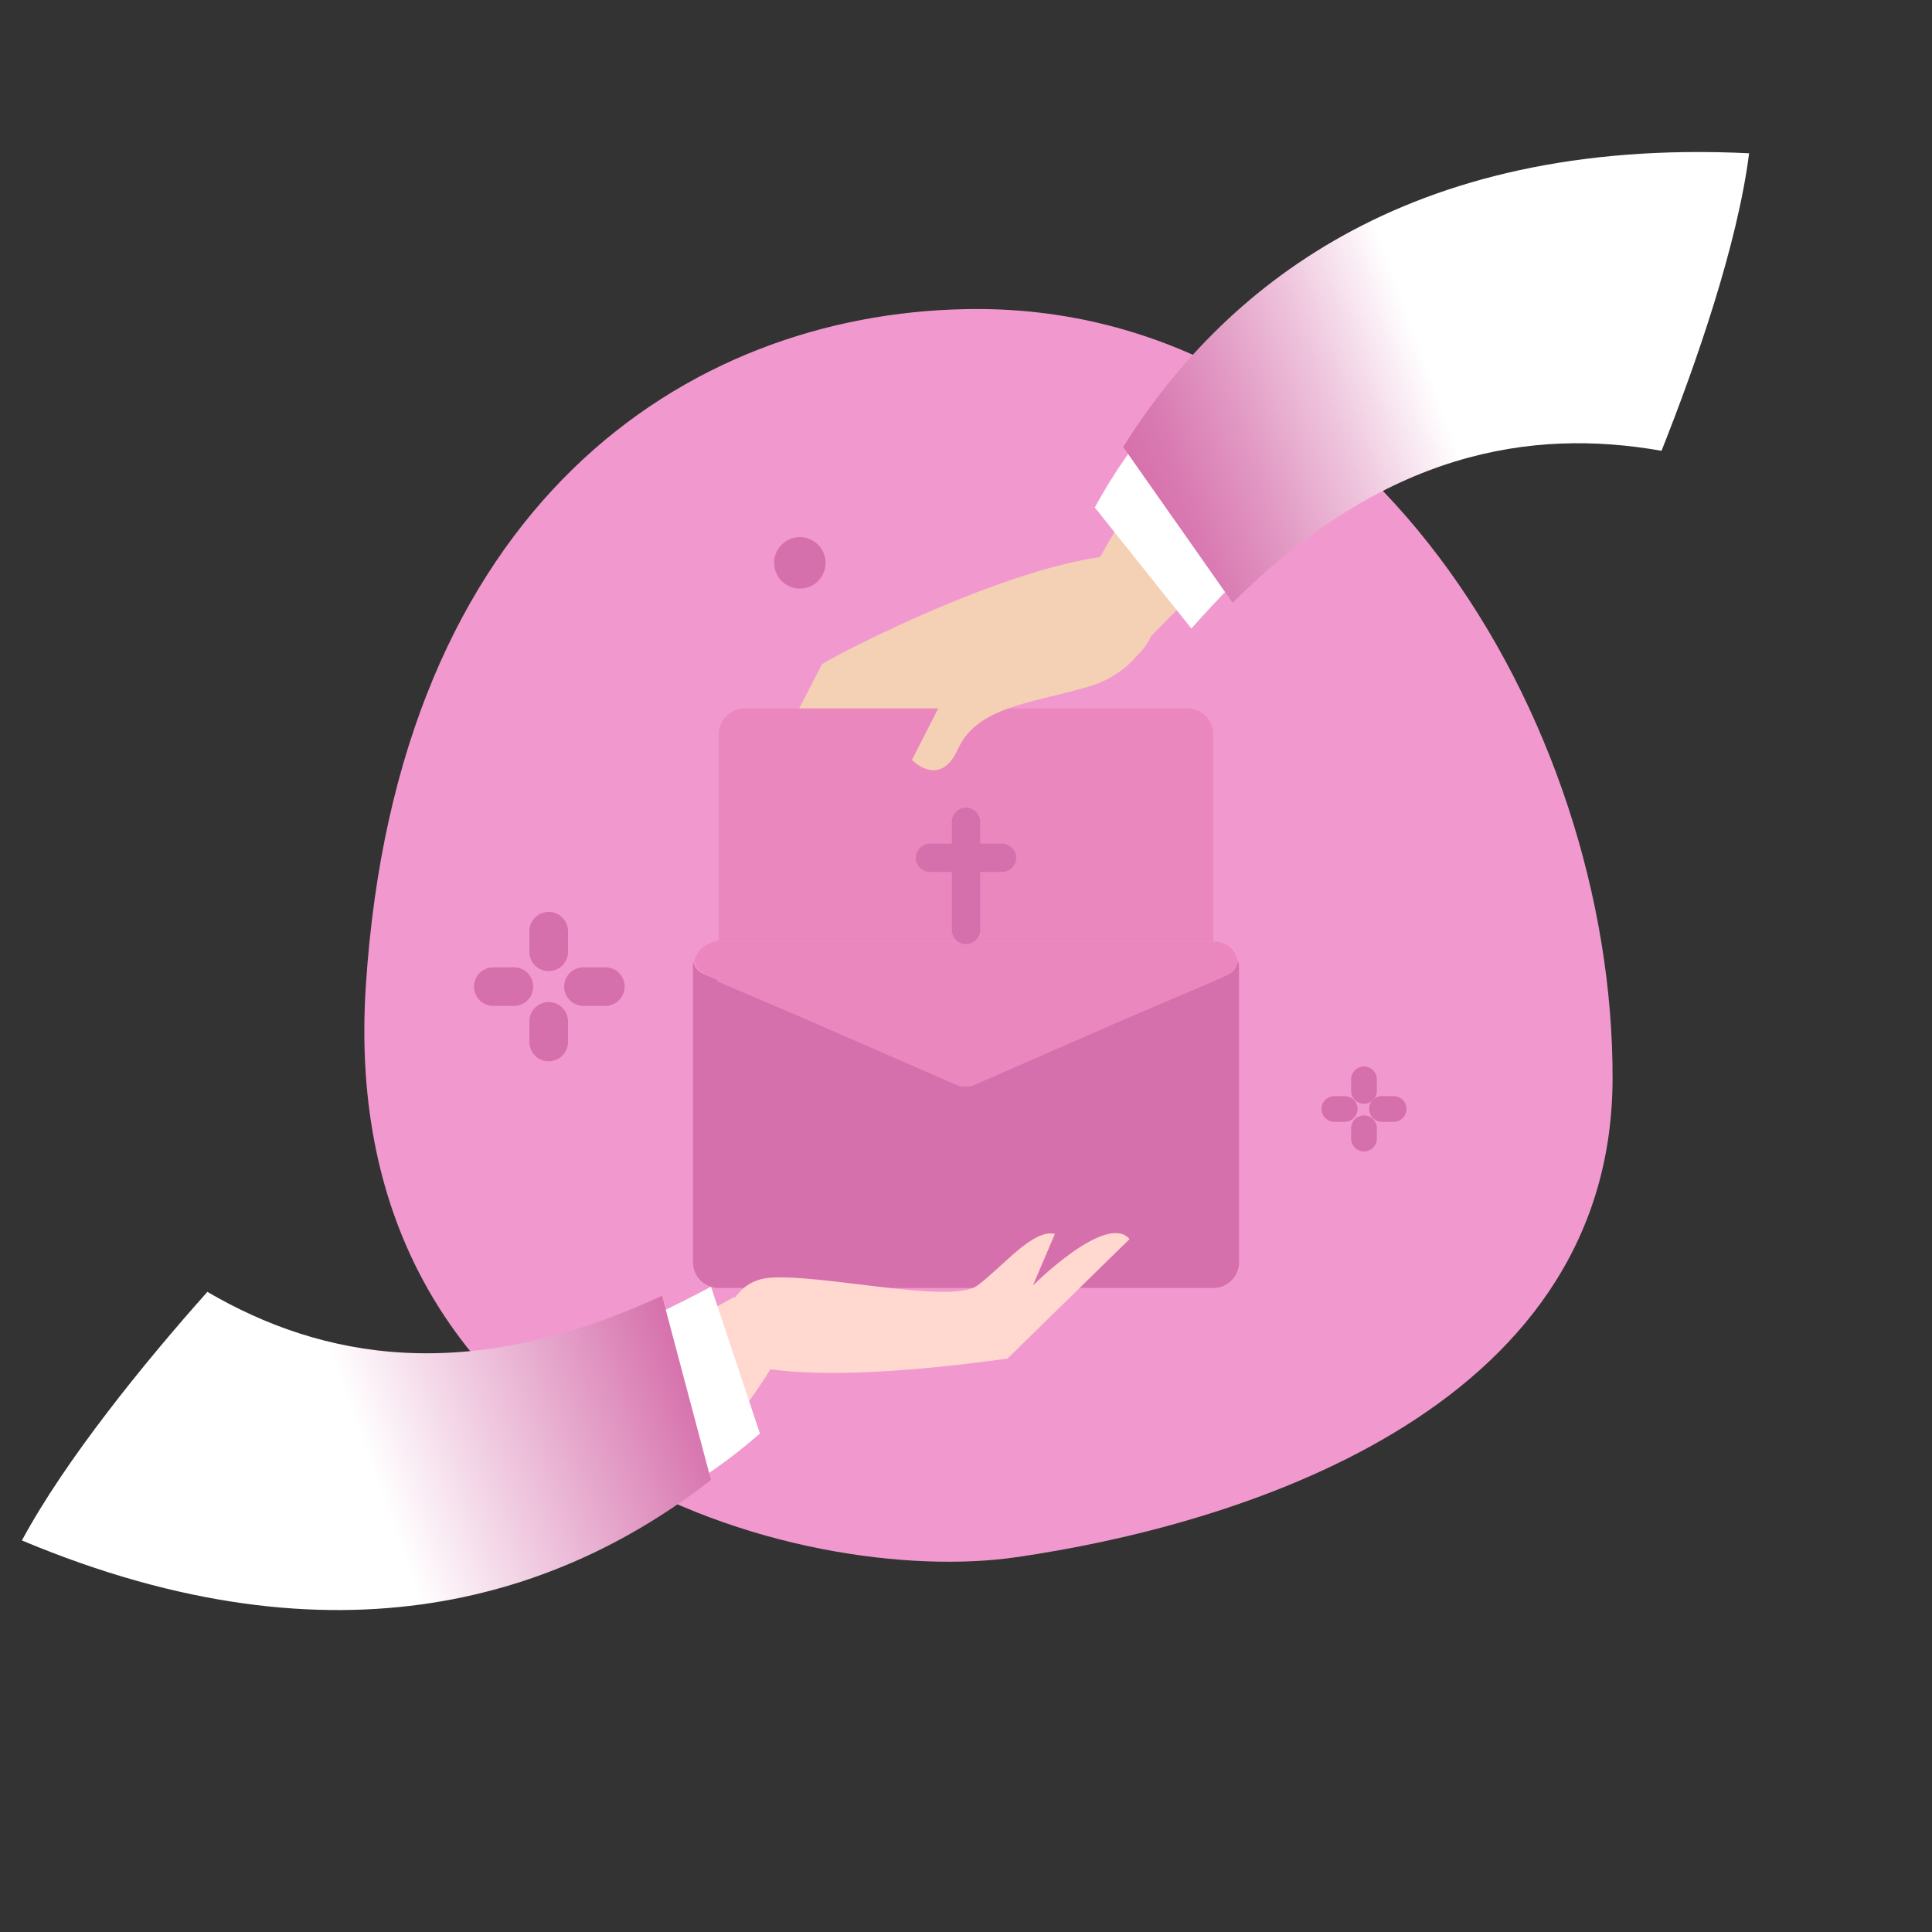 <?xml version="1.0" encoding="utf-8"?>
<!-- Generator: Adobe Illustrator 24.2.3, SVG Export Plug-In . SVG Version: 6.00 Build 0)  -->
<svg version="1.1" id="Layer_1" xmlns="http://www.w3.org/2000/svg" xmlns:xlink="http://www.w3.org/1999/xlink" x="0px" y="0px"
	 viewBox="0 0 150 150" style="enable-background:new 0 0 150 150;" xml:space="preserve">
<rect x="0" y="0" width="150" height="150" fill="#333333" stroke="none"/>
<style type="text/css">
	.st0{fill-rule:evenodd;clip-rule:evenodd;fill:#F199CE;}
	.st1{fill:none;stroke:#D670AC;stroke-width:3;stroke-linecap:round;stroke-linejoin:round;stroke-miterlimit:10;}
	.st2{fill:none;stroke:#D670AC;stroke-width:2;stroke-linecap:round;stroke-linejoin:round;stroke-miterlimit:10;}
	.st3{fill:#D670AC;}
	.st4{fill:#F4D0B5;}
	.st5{fill:#FFFFFF;}
	.st6{fill:url(#SVGID_1_);}
	.st7{fill:#EB86BE;}
	.st8{fill:#EB87BF;}
	.st9{fill:#FFD8D0;}
	.st10{fill:url(#SVGID_2_);}
</style>
<path class="st0" d="M78.9,120.9c16.6-2.4,46.2-11,46.3-37.1C125.3,56,105.9,23.4,75,24c-21.7,0.4-44.2,15.2-46.6,52.6
	S62.5,123.3,78.9,120.9z"/>
<path class="st1" d="M38.3,76.6h1.6"/>
<path class="st1" d="M45.3,76.6H47"/>
<path class="st1" d="M42.6,72.3v1.6"/>
<path class="st1" d="M42.6,79.3v1.6"/>
<path class="st2" d="M103.6,86.1h0.8"/>
<path class="st2" d="M107.3,86.1h0.9"/>
<path class="st2" d="M105.9,83.8v0.9"/>
<path class="st2" d="M105.9,87.6v0.8"/>
<path class="st3" d="M62.1,45.7c1.1,0,2-0.9,2-2c0-1.1-0.9-2-2-2c-1.1,0-2,0.9-2,2C60.1,44.8,61,45.7,62.1,45.7z"/>
<path class="st4" d="M88.3,50.5c20.7-21.5,28-23.7,41.2-18.7c2.3-7.6,3-10.8,5.4-17.9c-44.6,7.2-51.7,34.5-51.7,34.5L88.3,50.5z"/>
<path class="st4" d="M89.2,43.2c0,0,2.4,6.5-2.1,8.4c-4.5,1.9-16.9,3-18.7,5.5c-1.7,2.5-3.3,6.7-5.3,6.9l0.5-5.2c0,0-4.3,8.7-7.1,7
	l7.3-14.2C63.6,51.5,81.7,41.9,89.2,43.2z"/>
<path class="st5" d="M118.6,34.3c1.9-5.7,4.1-9.8,4.5-15.6C101.4,19,90.5,29.3,85,39.4l7.5,9.4C101.3,38.8,110.3,33.4,118.6,34.3z"
	/>
<linearGradient id="SVGID_1_" gradientUnits="userSpaceOnUse" x1="87.955" y1="115.225" x2="138.198" y2="133.512" gradientTransform="matrix(1 0 0 -1 0 152)">
	<stop  offset="0" style="stop-color:#D670AC"/>
	<stop  offset="6.050050e-02" style="stop-color:#D97AB2"/>
	<stop  offset="0.164" style="stop-color:#E196C2"/>
	<stop  offset="0.299" style="stop-color:#EEC3DC"/>
	<stop  offset="0.455" style="stop-color:#FFFFFF"/>
</linearGradient>
<path class="st6" d="M129,35c2.7-6.8,5.9-16,6.8-23.1c-26.8-1.3-41,10.7-48.6,22.8l8.5,12.1C107.5,35.1,118.8,33.2,129,35z"/>
<path class="st3" d="M96.1,74.6c-0.1,0.4-0.3,0.8-0.8,1L87.4,79l-11.9,5.2c-0.3,0.1-0.7,0.1-1.1,0L62.5,79l-7.9-3.4
	c-0.5-0.2-0.7-0.6-0.8-1c0,0.1,0,0.3,0,0.4v23c0,1.1,0.9,2,2,2h38.4c1.1,0,2-0.9,2-2V75C96.2,74.9,96.2,74.8,96.1,74.6z"/>
<path class="st7" d="M55.6,73.1c-0.8,0.1-1.5,0.7-1.7,1.5c0.1,0.4,0.3,0.8,0.8,1l1.1,0.5V73L55.6,73.1L55.6,73.1z"/>
<path class="st7" d="M94.4,73.1h-0.2v3.1l1.1-0.5c0.5-0.2,0.7-0.6,0.8-1C96,73.8,95.3,73.2,94.4,73.1z"/>
<path class="st8" d="M87.4,73.1h6.8V57c0-1.1-0.9-2-2-2H57.8c-1.1,0-2,0.9-2,2v16.1h6.8H87.4z"/>
<path class="st8" d="M87.4,73.1H62.5h-6.8v3.1l6.8,2.9l11.9,5.2c0.3,0.1,0.7,0.1,1.1,0l11.9-5.2l6.8-2.9v-3.1H87.4z"/>
<path class="st3" d="M77.8,65.5h-1.7v-1.7c0-0.6-0.5-1.1-1.1-1.1s-1.1,0.5-1.1,1.1v1.7h-1.7c-0.6,0-1.1,0.5-1.1,1.1s0.5,1.1,1.1,1.1
	h1.7v4.5c0,0.6,0.5,1.1,1.1,1.1s1.1-0.5,1.1-1.1v-4.5h1.7c0.6,0,1.1-0.5,1.1-1.1S78.4,65.5,77.8,65.5z"/>
<path class="st4" d="M89.4,49c0,0-1,3.3-5.2,4.4c-4.2,1.2-8.3,1.5-9.8,4.7C73,61.3,70.8,59,70.8,59l4.6-9L89.4,49z"/>
<path class="st9" d="M55.9,105.2c0,0-0.2-5.7,3.9-6c4.1-0.3,14.1,2.1,16.1,0.6c2-1.5,4.3-4.4,6-4l-1.7,4c0,0,5.7-5.7,7.5-3.6
	l-9.5,9.3C78.2,105.4,61.4,108.2,55.9,105.2z"/>
<path class="st9" d="M57,100.7c-21.6,12.1-33.8,9.9-43.1,2.7c-3.6,5.5-6.8,8.9-10.4,14c40,22,57.3-12.8,57.3-12.8L57,100.7z"/>
<path class="st5" d="M25.6,104.6c-3.7,4.7-7.3,7.8-9.6,13.1c20.5,7.2,34.3,1.2,43-6.4l-3.8-11.4C43.3,106.3,33.1,108.3,25.6,104.6z"
	/>
<linearGradient id="SVGID_2_" gradientUnits="userSpaceOnUse" x1="2.228" y1="30.95" x2="52.169" y2="49.127" gradientTransform="matrix(1 0 0 -1 0 152)">
	<stop  offset="0.516" style="stop-color:#FFFFFF"/>
	<stop  offset="1" style="stop-color:#D670AC"/>
</linearGradient>
<path class="st10" d="M16.1,100.3c-4.9,5.5-11,13-14.4,19.3c24.8,10.4,42.2,4.1,53.5-4.7l-3.8-14.3C36.3,107.6,25,105.5,16.1,100.3z
	"/>
</svg>
